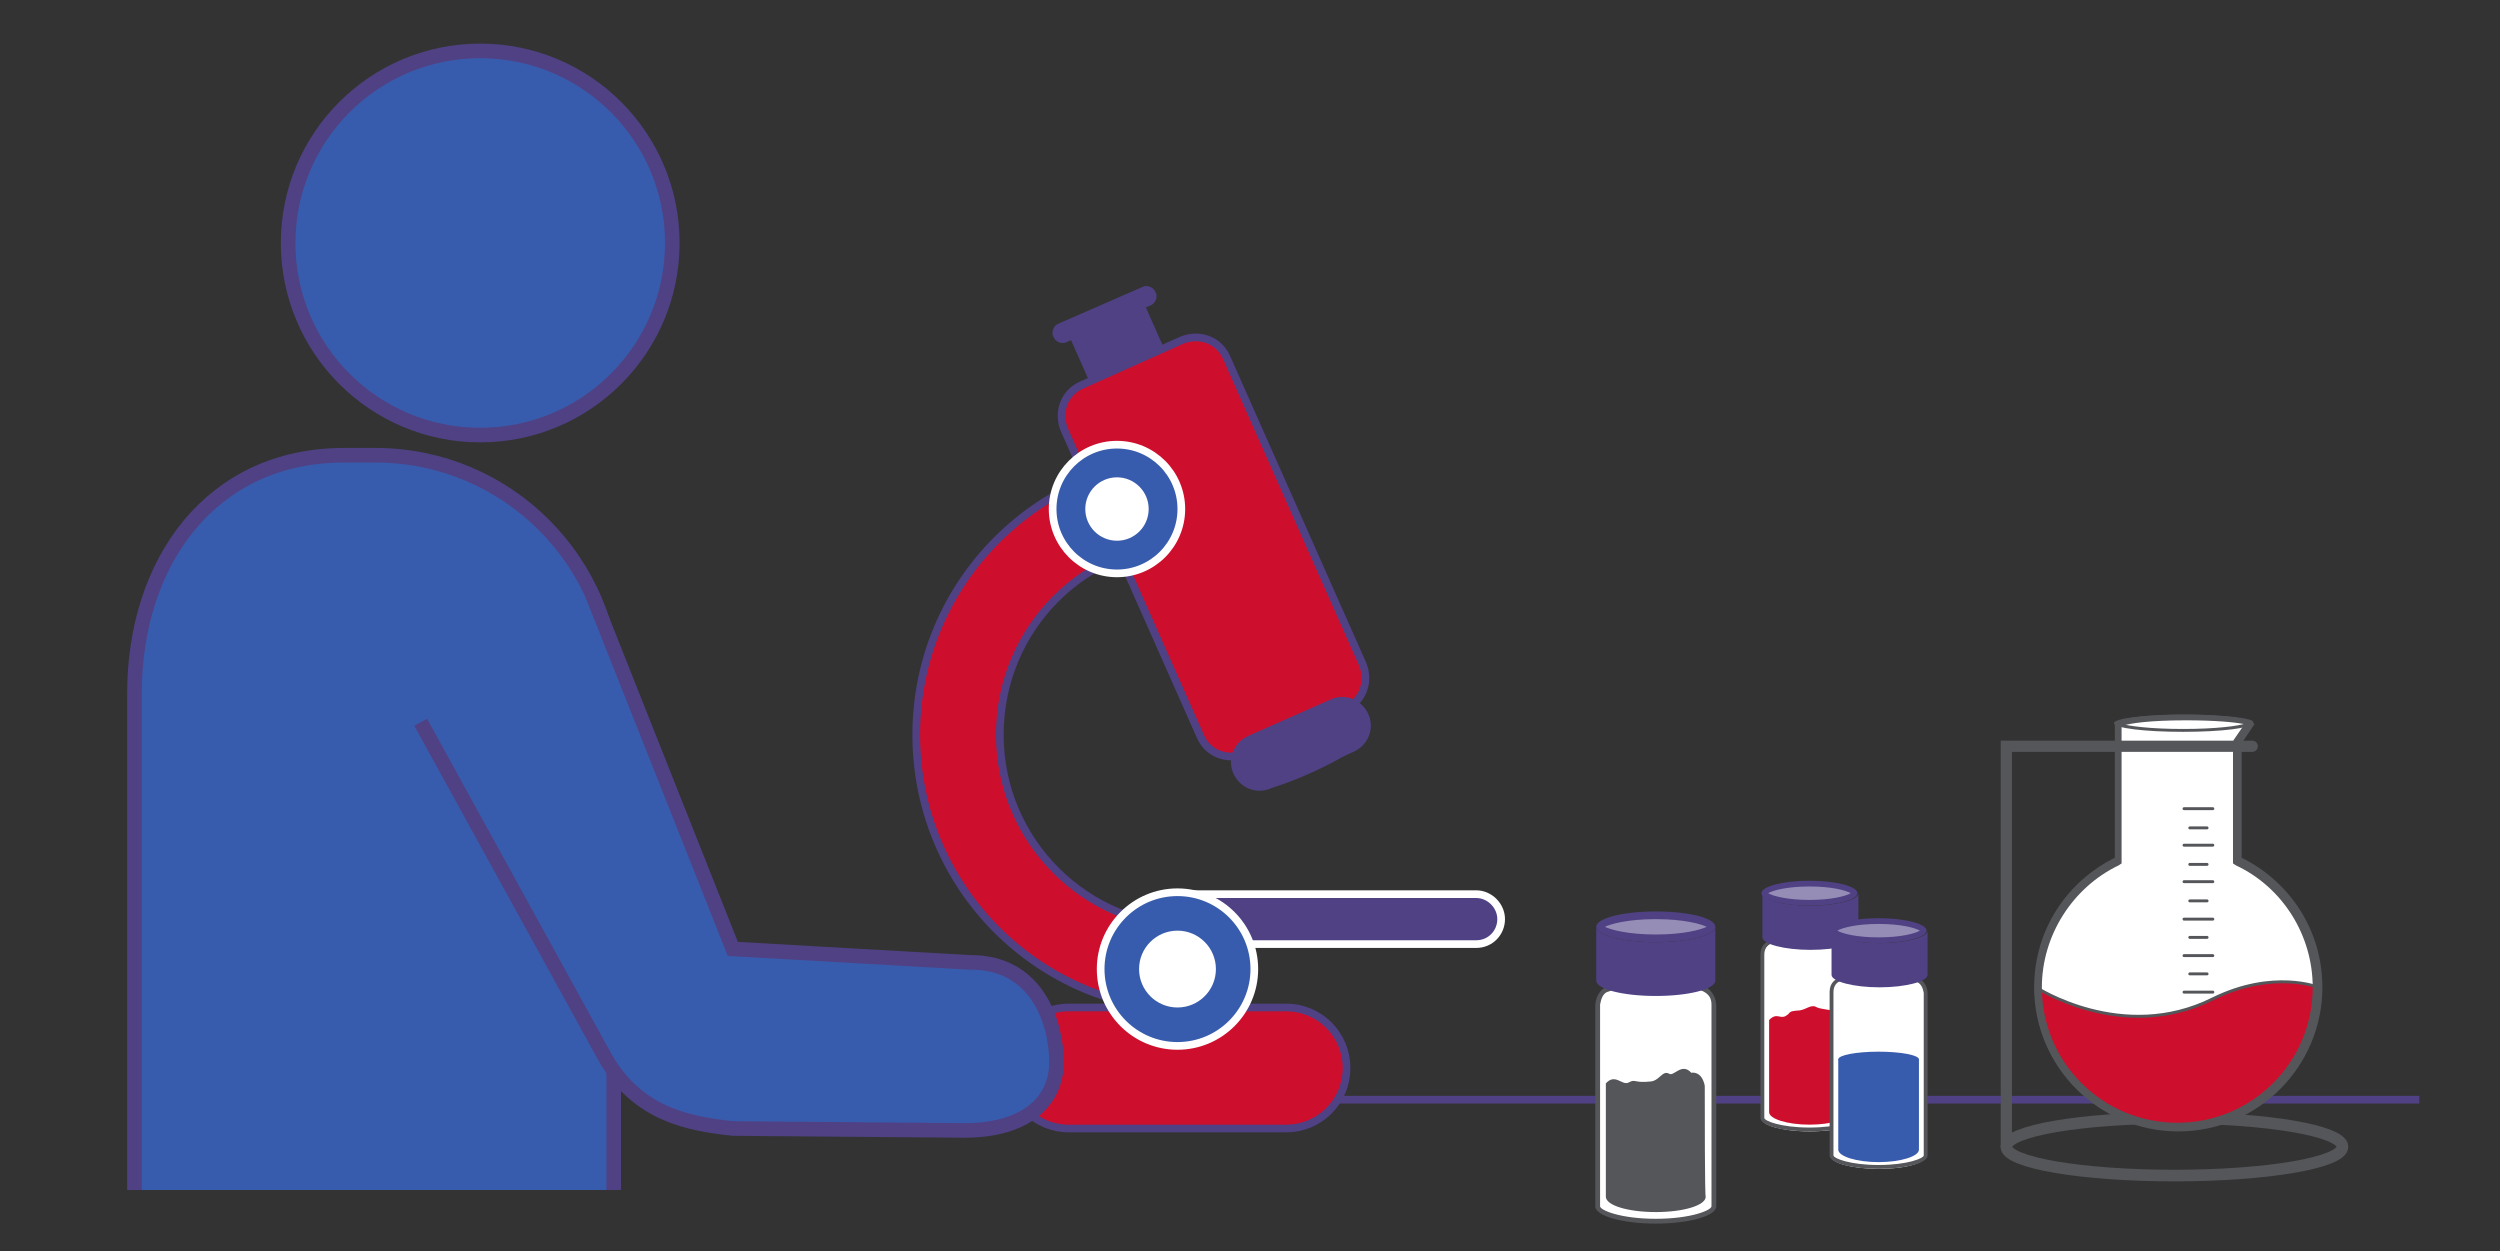<?xml version="1.0" encoding="utf-8"?>
<!-- Generator: Adobe Illustrator 27.3.1, SVG Export Plug-In . SVG Version: 6.00 Build 0)  -->
<svg version="1.1" xmlns="http://www.w3.org/2000/svg" xmlns:xlink="http://www.w3.org/1999/xlink" x="0px" y="0px"
	 viewBox="0 0 260.3 130.3" style="enable-background:new 0 0 260.3 130.3;" xml:space="preserve">
<rect x="0" y="0" width="260.3" height="130.3" fill="#333333" stroke="none"/>
<style type="text/css">
	.st0{display:none;}
	.st1{display:inline;fill:#B0BEDF;}
	.st2{display:inline;fill:url(#SVGID_1_);stroke:#4F4184;stroke-width:1.211;stroke-miterlimit:10;}
	.st3{display:inline;fill:url(#SVGID_00000170236906299234695250000006493182063762843321_);}
	
		.st4{display:inline;fill:url(#SVGID_00000014607805817762029740000008453376640634147516_);stroke:#4F4184;stroke-width:1.211;stroke-miterlimit:10;}
	.st5{display:inline;fill:url(#SVGID_00000070810995836290128700000005344298761455791284_);}
	.st6{display:inline;}
	.st7{fill:none;}
	.st8{fill:#FFFFFF;}
	.st9{display:inline;fill:url(#SVGID_00000002383331903612604770000016460575278209952699_);}
	.st10{display:inline;fill:url(#SVGID_00000177469659972764885710000016293544616066985601_);}
	.st11{display:inline;fill:url(#SVGID_00000047768945789743819510000016834135422025590920_);}
	.st12{display:inline;fill:#4F4184;}
	.st13{display:inline;fill:#F7C9C6;}
	.st14{fill:#72679D;}
	.st15{fill:#4F4184;}
	.st16{opacity:0.36;fill:#CE0E2D;}
	.st17{fill:none;stroke:#CE0E2D;stroke-miterlimit:10;}
	.st18{clip-path:url(#SVGID_00000115474567817193855360000001327787871964845223_);fill:#607DBD;}
	.st19{clip-path:url(#SVGID_00000115474567817193855360000001327787871964845223_);}
	.st20{fill:none;stroke:#EAE9EA;stroke-width:0.5;stroke-linecap:round;stroke-linejoin:round;}
	.st21{fill:none;stroke:#FFFFFF;stroke-width:2;}
	.st22{clip-path:url(#SVGID_00000115474567817193855360000001327787871964845223_);fill:none;stroke:#FFFFFF;stroke-width:2;}
	.st23{clip-path:url(#SVGID_00000115474567817193855360000001327787871964845223_);fill:none;stroke:#B78AFF;stroke-width:2;}
	.st24{fill:none;stroke:#4F4184;stroke-width:2;}
	.st25{fill:#CE0E2D;}
	.st26{fill:none;stroke:#4F4184;stroke-width:2;stroke-miterlimit:10;}
	.st27{fill:#CE0E2D;stroke:#4F4184;stroke-width:0.675;stroke-miterlimit:10;}
	.st28{fill:#385CAD;stroke:#385CAD;stroke-width:0.675;stroke-miterlimit:10;}
	.st29{fill:#54565A;stroke:#54565A;stroke-width:0.675;stroke-miterlimit:10;}
	.st30{fill:none;stroke:#4F4184;stroke-width:2;stroke-linecap:round;stroke-miterlimit:10;}
	.st31{fill:#4F4184;stroke:#4F4184;stroke-miterlimit:10;}
	.st32{fill:#CE0E2D;stroke:#4F4184;stroke-width:2;stroke-miterlimit:10;}
	.st33{fill:#CE0E2D;stroke:#4F4184;stroke-width:1.6;stroke-miterlimit:10;}
	.st34{fill:none;stroke:#4F4184;stroke-miterlimit:10;}
	.st35{fill:none;stroke:#4F4184;stroke-width:0.8;stroke-miterlimit:10;}
	.st36{fill:#CE0E2D;stroke:#4F4184;stroke-width:0.8;stroke-miterlimit:10;}
	.st37{fill:#4F4184;stroke:#4F4184;stroke-width:0.8;stroke-miterlimit:10;}
	.st38{fill:#385CAD;stroke:#FFFFFF;stroke-width:0.8;stroke-miterlimit:10;}
	.st39{fill:#4F4184;stroke:#FFFFFF;stroke-width:0.8;stroke-miterlimit:10;}
	.st40{fill:#385CAD;stroke:#4F4184;stroke-width:1.52;stroke-miterlimit:10;}
	.st41{fill:none;stroke:#54565A;stroke-width:1.209;stroke-linecap:round;stroke-miterlimit:10;}
	.st42{fill:#FFFFFF;stroke:#54565A;stroke-width:0.609;stroke-miterlimit:10;}
	.st43{fill:#54565A;}
	.st44{fill:#FFFFFF;stroke:#54565A;stroke-width:0.305;stroke-linecap:round;stroke-miterlimit:10;}
	.st45{fill:#CE0E2D;stroke:#54565A;stroke-width:0.305;stroke-miterlimit:10;}
	.st46{fill:none;stroke:#54565A;stroke-width:1.17;stroke-linecap:round;stroke-miterlimit:10;}
	.st47{fill:#958DB5;}
	.st48{fill:#385CAD;}
	.st49{fill:none;stroke:#4F4184;stroke-width:2.213;stroke-miterlimit:10;}
	.st50{fill:none;stroke:#4F4184;stroke-width:1.419;stroke-miterlimit:10;}
	.st51{fill:#FFFFFF;stroke:#4F4184;stroke-width:0.871;stroke-miterlimit:10;}
	.st52{fill:#FFFFFF;stroke:#4F4184;stroke-width:0.527;stroke-miterlimit:10;}
	.st53{fill:#D7DEEF;stroke:#54565A;stroke-width:0.609;stroke-miterlimit:10;}
	.st54{fill:#72679D;stroke:#FFFFFF;stroke-width:0.719;stroke-miterlimit:10;}
	.st55{fill:#CE0E2D;stroke:#4F4184;stroke-width:1.2;stroke-miterlimit:10;}
	.st56{fill:#4F4184;stroke:#4F4184;stroke-width:1.2;stroke-miterlimit:10;}
	.st57{fill:none;stroke:#4F4184;stroke-width:0.82;stroke-miterlimit:10;}
	.st58{fill:#FFFFFF;stroke:#4F4184;stroke-width:0.987;stroke-miterlimit:10;}
	.st59{fill:#385CAD;stroke:#FFFFFF;stroke-miterlimit:10;}
	.st60{fill:none;stroke:#FFFFFF;stroke-width:0.858;stroke-miterlimit:10;}
	.st61{fill:none;stroke:#FFFFFF;stroke-width:0.547;stroke-miterlimit:10;}
	.st62{fill:#FFFFFF;stroke:#4F4184;stroke-width:0.847;stroke-miterlimit:10;}
	.st63{fill:#6B1E4D;}
	.st64{fill:#FFD07D;}
	.st65{fill:#93278F;stroke:#4F4184;stroke-width:0.709;stroke-miterlimit:10;}
	.st66{fill:#4F4184;stroke:#4F4184;stroke-width:0.946;stroke-miterlimit:10;}
	.st67{fill:#CE18D3;stroke:#4F4184;stroke-width:0.79;stroke-miterlimit:10;}
	.st68{fill:#FFFFFF;stroke:#4F4184;stroke-width:0.998;stroke-miterlimit:10;}
	.st69{fill:#D3EEFB;}
	.st70{fill:#6B1E4D;stroke:#4F4184;stroke-width:0.383;stroke-miterlimit:10;}
	.st71{fill:#E31837;stroke:#4F4184;stroke-width:0.534;stroke-miterlimit:10;}
	.st72{fill:#385CAD;stroke:#4F4184;stroke-width:0.767;stroke-miterlimit:10;}
	.st73{fill:#AA49AA;}
</style>
<g id="reference" class="st0">
</g>
<g id="Layer_1">
	<g>
		<line class="st35" x1="251.9" y1="114.5" x2="105.4" y2="114.5"/>
		<g>
			<path class="st36" d="M124.1,96.5c-11,0-20-8.9-20-20s8.9-20,20-20v-8.7c-15.8,0-28.7,12.8-28.7,28.7s12.8,28.7,28.7,28.7"/>
			
				<rect x="112.8" y="33" transform="matrix(-0.914 0.406 -0.406 -0.914 239.286 24.216)" class="st15" width="8.5" height="9"/>
			<path class="st15" d="M109.7,35.1L109.7,35.1c0.2,0.5,0.9,0.8,1.4,0.5l8.7-3.8c0.5-0.2,0.8-0.9,0.5-1.4l0,0
				c-0.2-0.5-0.9-0.8-1.4-0.5l-8.7,3.8C109.7,33.9,109.4,34.6,109.7,35.1z"/>
			<path class="st36" d="M129.6,78.5l10.5-4.7c1.8-0.8,2.5-2.8,1.8-4.6l-14.2-32c-0.8-1.8-2.8-2.5-4.6-1.8l-10.5,4.7
				c-1.8,0.8-2.5,2.8-1.8,4.6l14.2,32C125.8,78.5,127.8,79.2,129.6,78.5z"/>
			<path class="st37" d="M132.2,81.7l8.6-3.8c1.3-0.6,1.9-2.1,1.3-3.4v0c-0.6-1.3-2.1-1.9-3.4-1.3l-8.6,3.8
				c-1.3,0.6-1.9,2.1-1.3,3.4l0,0C129.4,81.7,130.9,82.3,132.2,81.7z"/>
			<circle class="st38" cx="116.3" cy="53" r="6.7"/>
			<circle class="st8" cx="116.3" cy="53" r="3.3"/>
			<path class="st39" d="M153.7,98.3h-30c-1.4,0-2.6-1.2-2.6-2.6v0c0-1.4,1.2-2.6,2.6-2.6h30c1.4,0,2.6,1.2,2.6,2.6v0
				C156.3,97.1,155.2,98.3,153.7,98.3z"/>
			<path class="st36" d="M133.9,117.5h-22.6c-3.5,0-6.3-2.8-6.3-6.3v0c0-3.5,2.8-6.3,6.3-6.3h22.6c3.5,0,6.3,2.8,6.3,6.3v0
				C140.2,114.7,137.4,117.5,133.9,117.5z"/>
			<circle class="st38" cx="122.6" cy="100.9" r="8"/>
			<circle class="st8" cx="122.6" cy="100.9" r="4"/>
			
				<ellipse transform="matrix(0.91 -0.415 0.415 0.91 -20.727 63.793)" class="st15" cx="136.3" cy="79.6" rx="6" ry="0.8"/>
		</g>
		<circle class="st40" cx="50" cy="25.3" r="20"/>
		<path class="st40" d="M63.9,123.9V72.2c0-13.7-11.1-24.8-24.8-24.8h-3.3C22,47.4,14,58.5,14,72.2v51.7"/>
		<path class="st40" d="M43.8,75.2L63,110.1c3.4,6,8.8,6.9,13.3,7.4l24.1,0.2c6.4,0,9.6-3,9.6-7.1c0-4.1-2-10.5-9.1-10.4l-24.6-1.4
			L61.7,62"/>
	</g>
	<g>
		<ellipse class="st41" cx="226.4" cy="119.4" rx="17.5" ry="3"/>
		<path class="st42" d="M220.5,75.3v14.2c-5,2.4-8.4,7.4-8.4,13.3c0,8.1,6.6,14.7,14.7,14.7c8.1,0,14.7-6.6,14.7-14.7
			c0-5.9-3.4-10.9-8.4-13.3V77.3l1.4-2.1"/>
		<g>
			<path class="st8" d="M227.3,76c-4.2,0-6.8-0.4-7-0.7c0.2-0.3,2.8-0.7,7-0.7s6.8,0.4,7,0.7C234.1,75.6,231.5,76,227.3,76z"/>
			<g>
				<path class="st43" d="M227.3,74.7c3.5,0,5.8,0.3,6.6,0.6c-0.8,0.3-3.2,0.6-6.6,0.6s-5.8-0.3-6.6-0.6
					C221.5,75,223.8,74.7,227.3,74.7 M227.3,74.4c-4,0-7.2,0.4-7.2,0.9s3.2,0.9,7.2,0.9c4,0,7.2-0.4,7.2-0.9S231.2,74.4,227.3,74.4
					L227.3,74.4z"/>
			</g>
		</g>
		<g>
			<line class="st44" x1="230.4" y1="95.7" x2="227.4" y2="95.7"/>
			<line class="st44" x1="230.4" y1="91.8" x2="227.4" y2="91.8"/>
			<line class="st44" x1="230.4" y1="88" x2="227.4" y2="88"/>
			<line class="st44" x1="230.4" y1="84.2" x2="227.4" y2="84.2"/>
			<line class="st44" x1="230.4" y1="107.1" x2="227.4" y2="107.1"/>
			<line class="st44" x1="230.4" y1="103.3" x2="227.4" y2="103.3"/>
			<line class="st44" x1="230.4" y1="99.5" x2="227.4" y2="99.5"/>
			<line class="st44" x1="229.8" y1="97.6" x2="228" y2="97.6"/>
			<line class="st44" x1="229.8" y1="93.8" x2="228" y2="93.8"/>
			<line class="st44" x1="229.8" y1="90" x2="228" y2="90"/>
			<line class="st44" x1="229.8" y1="86.2" x2="228" y2="86.2"/>
			<line class="st44" x1="229.8" y1="109.1" x2="228" y2="109.1"/>
			<line class="st44" x1="229.8" y1="105.2" x2="228" y2="105.2"/>
			<line class="st44" x1="229.8" y1="101.4" x2="228" y2="101.4"/>
		</g>
		<path class="st45" d="M212,102.8c0,8.1,6.6,14.7,14.7,14.7c8.1,0,14.7-6.6,14.7-14.7c0,0-4.7-1.9-11,1.2
			C221,108.7,212,102.8,212,102.8z"/>
		<g>
			<g>
				<path class="st43" d="M227.6,75c3.1,0,5.1,0.2,6.1,0.4l-1.1,1.6l-0.1,0.2v0.2v12.1v0.4l0.3,0.2c4.9,2.3,8,7.3,8,12.7
					c0,7.8-6.3,14.1-14.1,14.1s-14.1-6.3-14.1-14.1c0-5.4,3.2-10.4,8-12.7l0.3-0.2v-0.4V75.6C221.7,75.3,223.9,75,227.6,75
					 M227.6,74.4c-4,0-7.2,0.4-7.2,0.9v14.2c-5,2.4-8.4,7.4-8.4,13.3c0,8.1,6.6,14.7,14.7,14.7c8.1,0,14.7-6.6,14.7-14.7
					c0-5.9-3.4-10.9-8.4-13.3V77.3l1.2-1.8c0.3-0.1,0.4-0.2,0.4-0.3C234.8,74.8,231.5,74.4,227.6,74.4L227.6,74.4z"/>
			</g>
		</g>
		<polyline class="st46" points="234.5,77.7 208.9,77.7 208.9,119.4 		"/>
	</g>
	<g>
		<g>
			<path class="st8" d="M188.4,117.8c-3,0-4.9-0.7-4.9-1.2l0-17c0.1-0.7,0.4-1.1,0.7-1.3l0.2-0.1c0.7-0.4,2.3-0.6,4-0.6
				c1.7,0,3.3,0.2,4,0.6c0.5,0.2,0.8,0.7,0.9,1.3l0,0.2c0,1.9,0,16.9,0,16.9C193.3,117.1,191.5,117.8,188.4,117.8z"/>
			<path class="st43" d="M188.4,97.7c1.7,0,3.2,0.2,3.9,0.6c0.5,0.2,0.7,0.6,0.8,1.2l0,0l0,0l0,0.1c0,1.9,0,16.8,0,16.8
				c0,0.3-1.7,1-4.7,1c-3,0-4.7-0.7-4.7-1c0,0,0-14.9,0-16.8l0-0.1l0,0l0-0.1l0,0l0,0c0-0.5,0.2-0.9,0.6-1.1l0.2-0.1
				C185.3,98,186.8,97.7,188.4,97.7 M188.4,97.3c-1.8,0-3.3,0.3-4.1,0.6l0,0c-0.5,0.2-1,0.6-1,1.5c0,0,0,0,0,0c0,0,0,0,0,0
				c0,0,0,0,0,0.1c0,0,0,0.1,0,0.1c0,0,0,0,0,0c0,1.9,0,16.8,0,16.8c0,0.8,2.3,1.4,5.1,1.4s5.1-0.6,5.1-1.4c0,0,0-14.9,0-16.8
				c0,0,0,0,0,0c0,0,0,0,0,0c0-0.1,0-0.2,0-0.2c0,0,0,0,0,0c0,0,0,0,0,0c-0.1-0.9-0.6-1.3-1-1.5C191.8,97.6,190.2,97.3,188.4,97.3
				L188.4,97.3z"/>
		</g>
		<path class="st25" d="M192.6,106.4C192.6,106.4,192.6,106.4,192.6,106.4C192.6,106.4,192.6,106.4,192.6,106.4
			c0-0.1-0.1-0.7-0.5-0.9c-0.2-0.1-0.8-0.2-1.4-0.3c-0.6-0.1-1.3-0.2-1.5-0.3c-0.6-0.4-1.1,0.2-1.8,0.3c-1.4,0.1-0.8,0.2-1.5,0.6
			c-0.6,0.3-0.9-0.4-1.7,0.4c0,0,0,0,0,0c0,0,0,0,0,0.1c0,0,0,0.1,0,0.1c0,0,0,0,0,0c0,1.8,0,9.4,0,9.4c0,0.7,1.9,1.3,4.2,1.3
			s4.2-0.6,4.2-1.3C192.6,115.8,192.6,108.2,192.6,106.4z"/>
		<g>
			<path class="st7" d="M185,113.2c0.8,0.3,2.1,0.4,3.5,0.4c1.4,0,2.6-0.2,3.5-0.4l0-9.4c-0.8,0.3-2.1,0.4-3.5,0.4
				c-1.4,0-2.6-0.2-3.5-0.4L185,113.2z"/>
		</g>
		<g>
			<g>
				<path class="st47" d="M188.4,94c-3.1,0-4.7-0.7-4.7-1c0-0.3,1.6-1,4.7-1s4.7,0.7,4.7,1C193.2,93.3,191.5,94,188.4,94z"/>
				<path class="st15" d="M188.4,92.3c2.3,0,3.8,0.4,4.3,0.7c-0.5,0.3-2,0.7-4.3,0.7s-3.8-0.4-4.3-0.7
					C184.6,92.7,186.1,92.3,188.4,92.3 M188.4,91.7c-2.8,0-5,0.6-5,1.3s2.3,1.3,5,1.3s5-0.6,5-1.3S191.2,91.7,188.4,91.7L188.4,91.7
					z"/>
			</g>
			<path class="st15" d="M193.5,93c0,0.7-2.3,1.3-5,1.3c-2.8,0-5-0.6-5-1.3v4.6c0,0.7,2.3,1.3,5,1.3c2.8,0,5-0.6,5-1.3V93z"/>
		</g>
	</g>
	<g>
		<g>
			<path class="st8" d="M195.6,121.7c-3,0-4.9-0.7-4.9-1.2c0,0,0-14.9,0-16.8l0-0.2c0.1-0.7,0.4-1.1,0.7-1.3l0.2-0.1
				c0.7-0.4,2.3-0.6,4-0.6c1.7,0,3.3,0.2,4,0.6c0.5,0.2,0.8,0.7,0.9,1.3l0,0l0,17C200.5,121,198.7,121.7,195.6,121.7z"/>
			<path class="st43" d="M195.6,101.6c1.7,0,3.2,0.2,3.9,0.6c0.5,0.2,0.7,0.6,0.8,1.2l0,0l0,0l0,0.1c0,1.9,0,16.8,0,16.8
				c0,0.3-1.7,1-4.7,1c-3,0-4.7-0.7-4.7-1c0,0,0-14.9,0-16.8l0-0.1l0,0l0-0.1l0,0l0,0c0-0.5,0.2-0.9,0.6-1.1l0.2-0.1
				C192.5,101.9,194,101.6,195.6,101.6 M195.6,101.2c-1.8,0-3.3,0.3-4.1,0.6l0,0c-0.5,0.2-1,0.6-1,1.5c0,0,0,0,0,0h0c0,0,0,0,0,0.1
				c0,0,0,0.1,0,0.1c0,0,0,0,0,0c0,1.9,0,16.8,0,16.8c0,0.8,2.3,1.4,5.1,1.4s5.1-0.6,5.1-1.4c0,0,0-14.9,0-16.8c0,0,0,0,0,0
				c0,0,0,0,0,0c0-0.1,0-0.2,0-0.2h0c0,0,0,0,0,0c-0.1-0.9-0.6-1.3-1-1.5C199,101.5,197.4,101.2,195.6,101.2L195.6,101.2z"/>
		</g>
		<path class="st48" d="M191.4,110.3C191.4,110.3,191.4,110.3,191.4,110.3c0,1.8,0,9.4,0,9.4c0,0.7,1.9,1.3,4.2,1.3s4.2-0.6,4.2-1.3
			c0,0,0-7.6,0-9.4c0,0,0,0,0,0c0,0,0,0,0,0"/>
		<ellipse class="st48" cx="195.6" cy="110.3" rx="4.2" ry="0.8"/>
		<g>
			<path class="st7" d="M192.2,117.1c0.8,0.3,2.1,0.4,3.5,0.4c1.4,0,2.6-0.2,3.5-0.4l0-9.4c-0.8,0.3-2.1,0.4-3.5,0.4
				c-1.4,0-2.6-0.2-3.5-0.4L192.2,117.1z"/>
		</g>
		<g>
			<g>
				<path class="st47" d="M195.6,97.9c-3.1,0-4.7-0.7-4.7-1c0-0.3,1.6-1,4.7-1s4.7,0.7,4.7,1C200.4,97.2,198.7,97.9,195.6,97.9z"/>
				<path class="st15" d="M195.6,96.2c2.3,0,3.8,0.4,4.3,0.7c-0.5,0.3-2,0.7-4.3,0.7s-3.8-0.4-4.3-0.7
					C191.8,96.6,193.3,96.2,195.6,96.2 M195.6,95.6c-2.8,0-5,0.6-5,1.3s2.3,1.3,5,1.3s5-0.6,5-1.3S198.4,95.6,195.6,95.6L195.6,95.6
					z"/>
			</g>
			<path class="st15" d="M200.7,96.9c0,0.7-2.3,1.3-5,1.3s-5-0.6-5-1.3v4.6c0,0.7,2.3,1.3,5,1.3s5-0.6,5-1.3V96.9z"/>
		</g>
	</g>
	<g>
		<g>
			<path class="st8" d="M172.4,127.1c-3.8,0-6.1-0.9-6.1-1.5c0,0,0-18.4,0-20.8l0-0.3c0.1-0.9,0.5-1.3,0.9-1.6l0.3-0.1
				c0.9-0.5,2.8-0.8,4.9-0.8c2.1,0,4,0.3,4.9,0.8c0.7,0.3,1,0.9,1.1,1.7l0,0.3c0,2.4,0,20.8,0,20.8
				C178.5,126.3,176.2,127.1,172.4,127.1z"/>
			<path class="st43" d="M172.4,102.4c2.1,0,4,0.3,4.9,0.8c0.6,0.3,0.9,0.7,0.9,1.4l0,0l0,0l0,0.2c0,2.3,0,20.8,0,20.8
				c0,0.4-2.1,1.3-5.8,1.3s-5.8-0.9-5.8-1.3c0,0,0-18.4,0-20.8l0-0.1l0,0l0,0l0-0.1l0,0l0,0c0.1-0.6,0.3-1.1,0.7-1.3l0.3-0.1
				C168.5,102.7,170.4,102.4,172.4,102.4 M172.4,101.9c-2.2,0-4.1,0.3-5,0.8l0,0c-0.6,0.2-1.2,0.8-1.3,1.9c0,0,0,0,0,0c0,0,0,0,0,0
				c0,0,0,0,0,0.1c0,0,0,0.1,0,0.1c0,0,0,0,0,0c0,2.4,0,20.8,0,20.8c0,1,2.8,1.8,6.3,1.8s6.3-0.8,6.3-1.8c0,0,0-18.4,0-20.8
				c0,0,0,0,0,0c0,0,0,0,0,0c0-0.2,0-0.2,0-0.2c0,0,0,0,0,0c0,0,0,0,0,0c-0.1-1.1-0.7-1.6-1.2-1.9
				C176.6,102.2,174.6,101.9,172.4,101.9L172.4,101.9z"/>
		</g>
		<path class="st43" d="M177.5,113.1C177.5,113.1,177.5,113.1,177.5,113.1C177.5,113.1,177.5,113.1,177.5,113.1
			c0-0.2-0.2-0.9-0.6-1.2c-0.4-0.3-0.8-0.2-0.8-0.2c-1-1.1-1.8,0.4-2.3,0.1c-0.7-0.4-1,0.7-1.9,0.8c-1.8,0.2-1.6-0.3-2.3,0.1
			c-0.7,0.4-1.4-1-2.4,0.1c0,0,0,0,0,0c0,0,0,0,0,0.1c0,0,0,0.1,0,0.1c0,0,0,0,0,0c0,2.2,0,11.6,0,11.6c0,0.9,2.3,1.6,5.2,1.6
			s5.2-0.7,5.2-1.6C177.5,124.7,177.5,115.3,177.5,113.1z"/>
		<g>
			<path class="st7" d="M168.2,121.5c1,0.3,2.6,0.5,4.3,0.5c1.7,0,3.3-0.2,4.3-0.5l0-11.6c-1,0.3-2.6,0.5-4.3,0.5
				c-1.7,0-3.2-0.2-4.3-0.5L168.2,121.5z"/>
		</g>
		<g>
			<g>
				<path class="st47" d="M172.4,97.7c-3.9,0-5.8-0.8-5.8-1.2c0-0.4,2-1.2,5.8-1.2s5.8,0.8,5.8,1.2
					C178.3,96.9,176.3,97.7,172.4,97.7z"/>
				<path class="st15" d="M172.4,95.7c2.9,0,4.7,0.5,5.3,0.8c-0.6,0.3-2.4,0.8-5.3,0.8c-2.9,0-4.7-0.5-5.3-0.8
					C167.7,96.2,169.5,95.7,172.4,95.7 M172.4,94.9c-3.4,0-6.2,0.7-6.2,1.6s2.8,1.6,6.2,1.6s6.2-0.7,6.2-1.6S175.9,94.9,172.4,94.9
					L172.4,94.9z"/>
			</g>
			<path class="st15" d="M178.6,96.5c0,0.9-2.8,1.6-6.2,1.6c-3.4,0-6.2-0.7-6.2-1.6v5.6c0,0.9,2.8,1.6,6.2,1.6
				c3.4,0,6.2-0.7,6.2-1.6V96.5z"/>
		</g>
	</g>
</g>
</svg>
